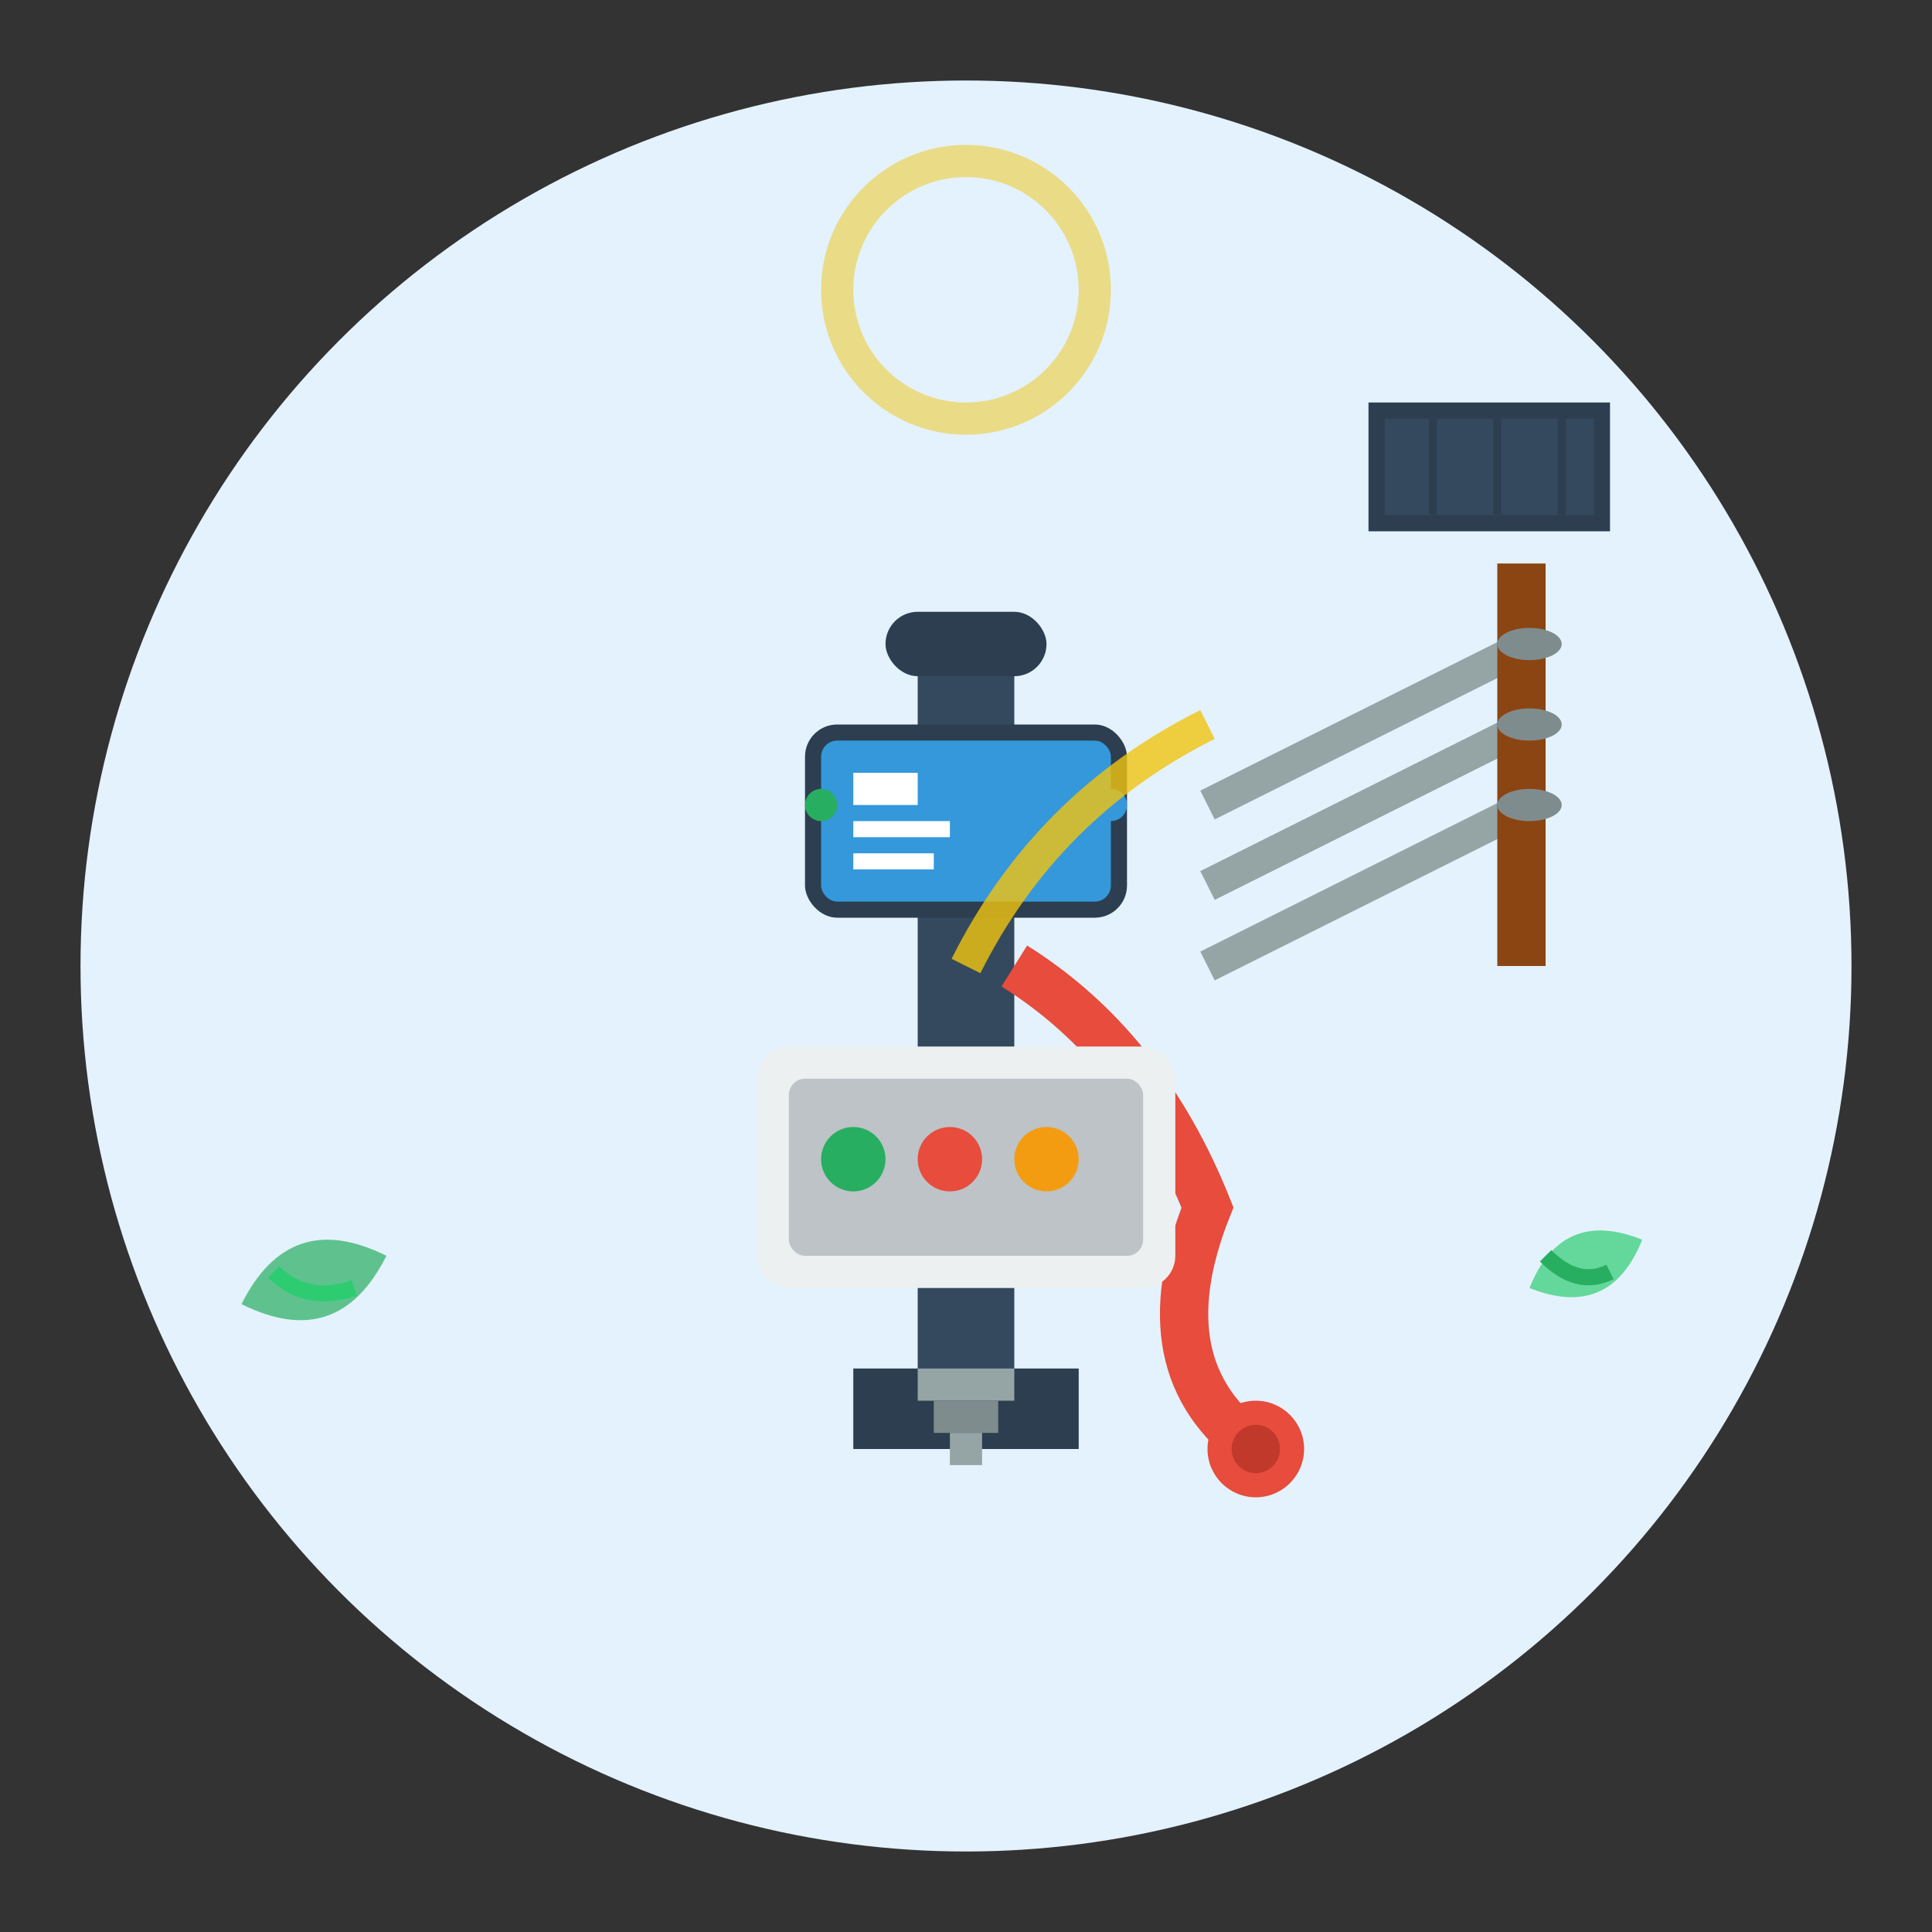 <svg width="120" height="120" viewBox="0 0 120 120" fill="none" xmlns="http://www.w3.org/2000/svg">
  <rect x="0" y="0" width="120" height="120" fill="#333333" stroke="none"/>
  <!-- Background Circle -->
  <circle cx="60" cy="60" r="55" fill="#E3F2FD"/>
  
  <!-- Charging Station Base -->
  <g transform="translate(45, 30)">
    <!-- Main Pole -->
    <rect x="12" y="10" width="6" height="50" fill="#34495E"/>
    <!-- Base -->
    <rect x="8" y="55" width="14" height="5" fill="#2C3E50"/>
    <!-- Top Cap -->
    <rect x="10" y="8" width="10" height="4" rx="2" fill="#2C3E50"/>
    
    <!-- Display Screen -->
    <rect x="5" y="15" width="20" height="12" rx="2" fill="#2C3E50"/>
    <rect x="6" y="16" width="18" height="10" rx="1" fill="#3498DB"/>
    <!-- Screen Elements -->
    <rect x="8" y="18" width="4" height="2" fill="white"/>
    <rect x="8" y="21" width="6" height="1" fill="white"/>
    <rect x="8" y="23" width="5" height="1" fill="white"/>
    
    <!-- Charging Cable -->
    <g transform="translate(18, 30)">
      <path d="M0 0 Q8 5 12 15 Q8 25 15 30" stroke="#E74C3C" stroke-width="3" fill="none"/>
      <!-- Connector -->
      <circle cx="15" cy="30" r="3" fill="#E74C3C"/>
      <circle cx="15" cy="30" r="1.5" fill="#C0392B"/>
    </g>
    
    <!-- Control Panel -->
    <rect x="2" y="35" width="26" height="15" rx="2" fill="#ECF0F1"/>
    <rect x="4" y="37" width="22" height="11" rx="1" fill="#BDC3C7"/>
    <!-- Buttons -->
    <circle cx="8" cy="42" r="2" fill="#27AE60"/>
    <circle cx="14" cy="42" r="2" fill="#E74C3C"/>
    <circle cx="20" cy="42" r="2" fill="#F39C12"/>
    
    <!-- LED Status Indicators -->
    <circle cx="6" cy="20" r="1" fill="#27AE60">
      <animate attributeName="opacity" values="1;0.3;1" dur="2s" repeatCount="indefinite"/>
    </circle>
    <circle cx="24" cy="20" r="1" fill="#3498DB">
      <animate attributeName="opacity" values="0.3;1;0.3" dur="2s" begin="1s" repeatCount="indefinite"/>
    </circle>
  </g>
  
  <!-- Electric Symbol -->
  <g transform="translate(52, 12)">
    <path d="M8 0 L5 6 L12 6 L8 12 L12 6 L5 6 Z" fill="#F1C40F"/>
    <circle cx="8" cy="6" r="8" stroke="#F1C40F" stroke-width="2" fill="none" opacity="0.5">
      <animate attributeName="r" values="8;12;8" dur="3s" repeatCount="indefinite"/>
      <animate attributeName="opacity" values="0.5;0.2;0.5" dur="3s" repeatCount="indefinite"/>
    </circle>
  </g>
  
  <!-- Power Grid Connection -->
  <g transform="translate(75, 50)">
    <!-- Power Lines -->
    <line x1="0" y1="0" x2="20" y2="-10" stroke="#95A5A6" stroke-width="2"/>
    <line x1="0" y1="5" x2="20" y2="-5" stroke="#95A5A6" stroke-width="2"/>
    <line x1="0" y1="10" x2="20" y2="0" stroke="#95A5A6" stroke-width="2"/>
    <!-- Power Pole -->
    <rect x="18" y="-15" width="3" height="25" fill="#8B4513"/>
    <!-- Insulators -->
    <ellipse cx="20" cy="-10" rx="2" ry="1" fill="#7F8C8D"/>
    <ellipse cx="20" cy="-5" rx="2" ry="1" fill="#7F8C8D"/>
    <ellipse cx="20" cy="0" rx="2" ry="1" fill="#7F8C8D"/>
  </g>
  
  <!-- Energy Flow Animation -->
  <g stroke="#F1C40F" stroke-width="2" fill="none" opacity="0.8">
    <path d="M75 45 Q65 50 60 60">
      <animate attributeName="stroke-dasharray" values="0,50;25,50;50,50" dur="2s" repeatCount="indefinite"/>
    </path>
  </g>
  
  <!-- Renewable Energy Sources (Small) -->
  <g transform="translate(85, 25)">
    <!-- Small Solar Panel -->
    <rect x="0" y="0" width="15" height="8" fill="#2C3E50"/>
    <rect x="1" y="1" width="13" height="6" fill="#34495E"/>
    <line x1="4" y1="1" x2="4" y2="7" stroke="#2C3E50" stroke-width="0.5"/>
    <line x1="8" y1="1" x2="8" y2="7" stroke="#2C3E50" stroke-width="0.5"/>
    <line x1="12" y1="1" x2="12" y2="7" stroke="#2C3E50" stroke-width="0.5"/>
  </g>
  
  <!-- Ground Connection -->
  <g transform="translate(57, 85)">
    <rect x="0" y="0" width="6" height="2" fill="#95A5A6"/>
    <rect x="1" y="2" width="4" height="2" fill="#7F8C8D"/>
    <rect x="2" y="4" width="2" height="2" fill="#95A5A6"/>
  </g>
  
  <!-- Eco Indicators -->
  <g transform="translate(15, 75)">
    <path d="M0 6 Q3 0 9 3 Q6 9 0 6 Z" fill="#27AE60" opacity="0.7"/>
    <path d="M2 4 Q4 6 7 5" stroke="#2ECC71" stroke-width="1" fill="none"/>
  </g>
  
  <g transform="translate(95, 75)">
    <path d="M0 5 Q2 0 7 2 Q5 7 0 5 Z" fill="#2ECC71" opacity="0.7"/>
    <path d="M1 3 Q3 5 5 4" stroke="#27AE60" stroke-width="1" fill="none"/>
  </g>
</svg>
